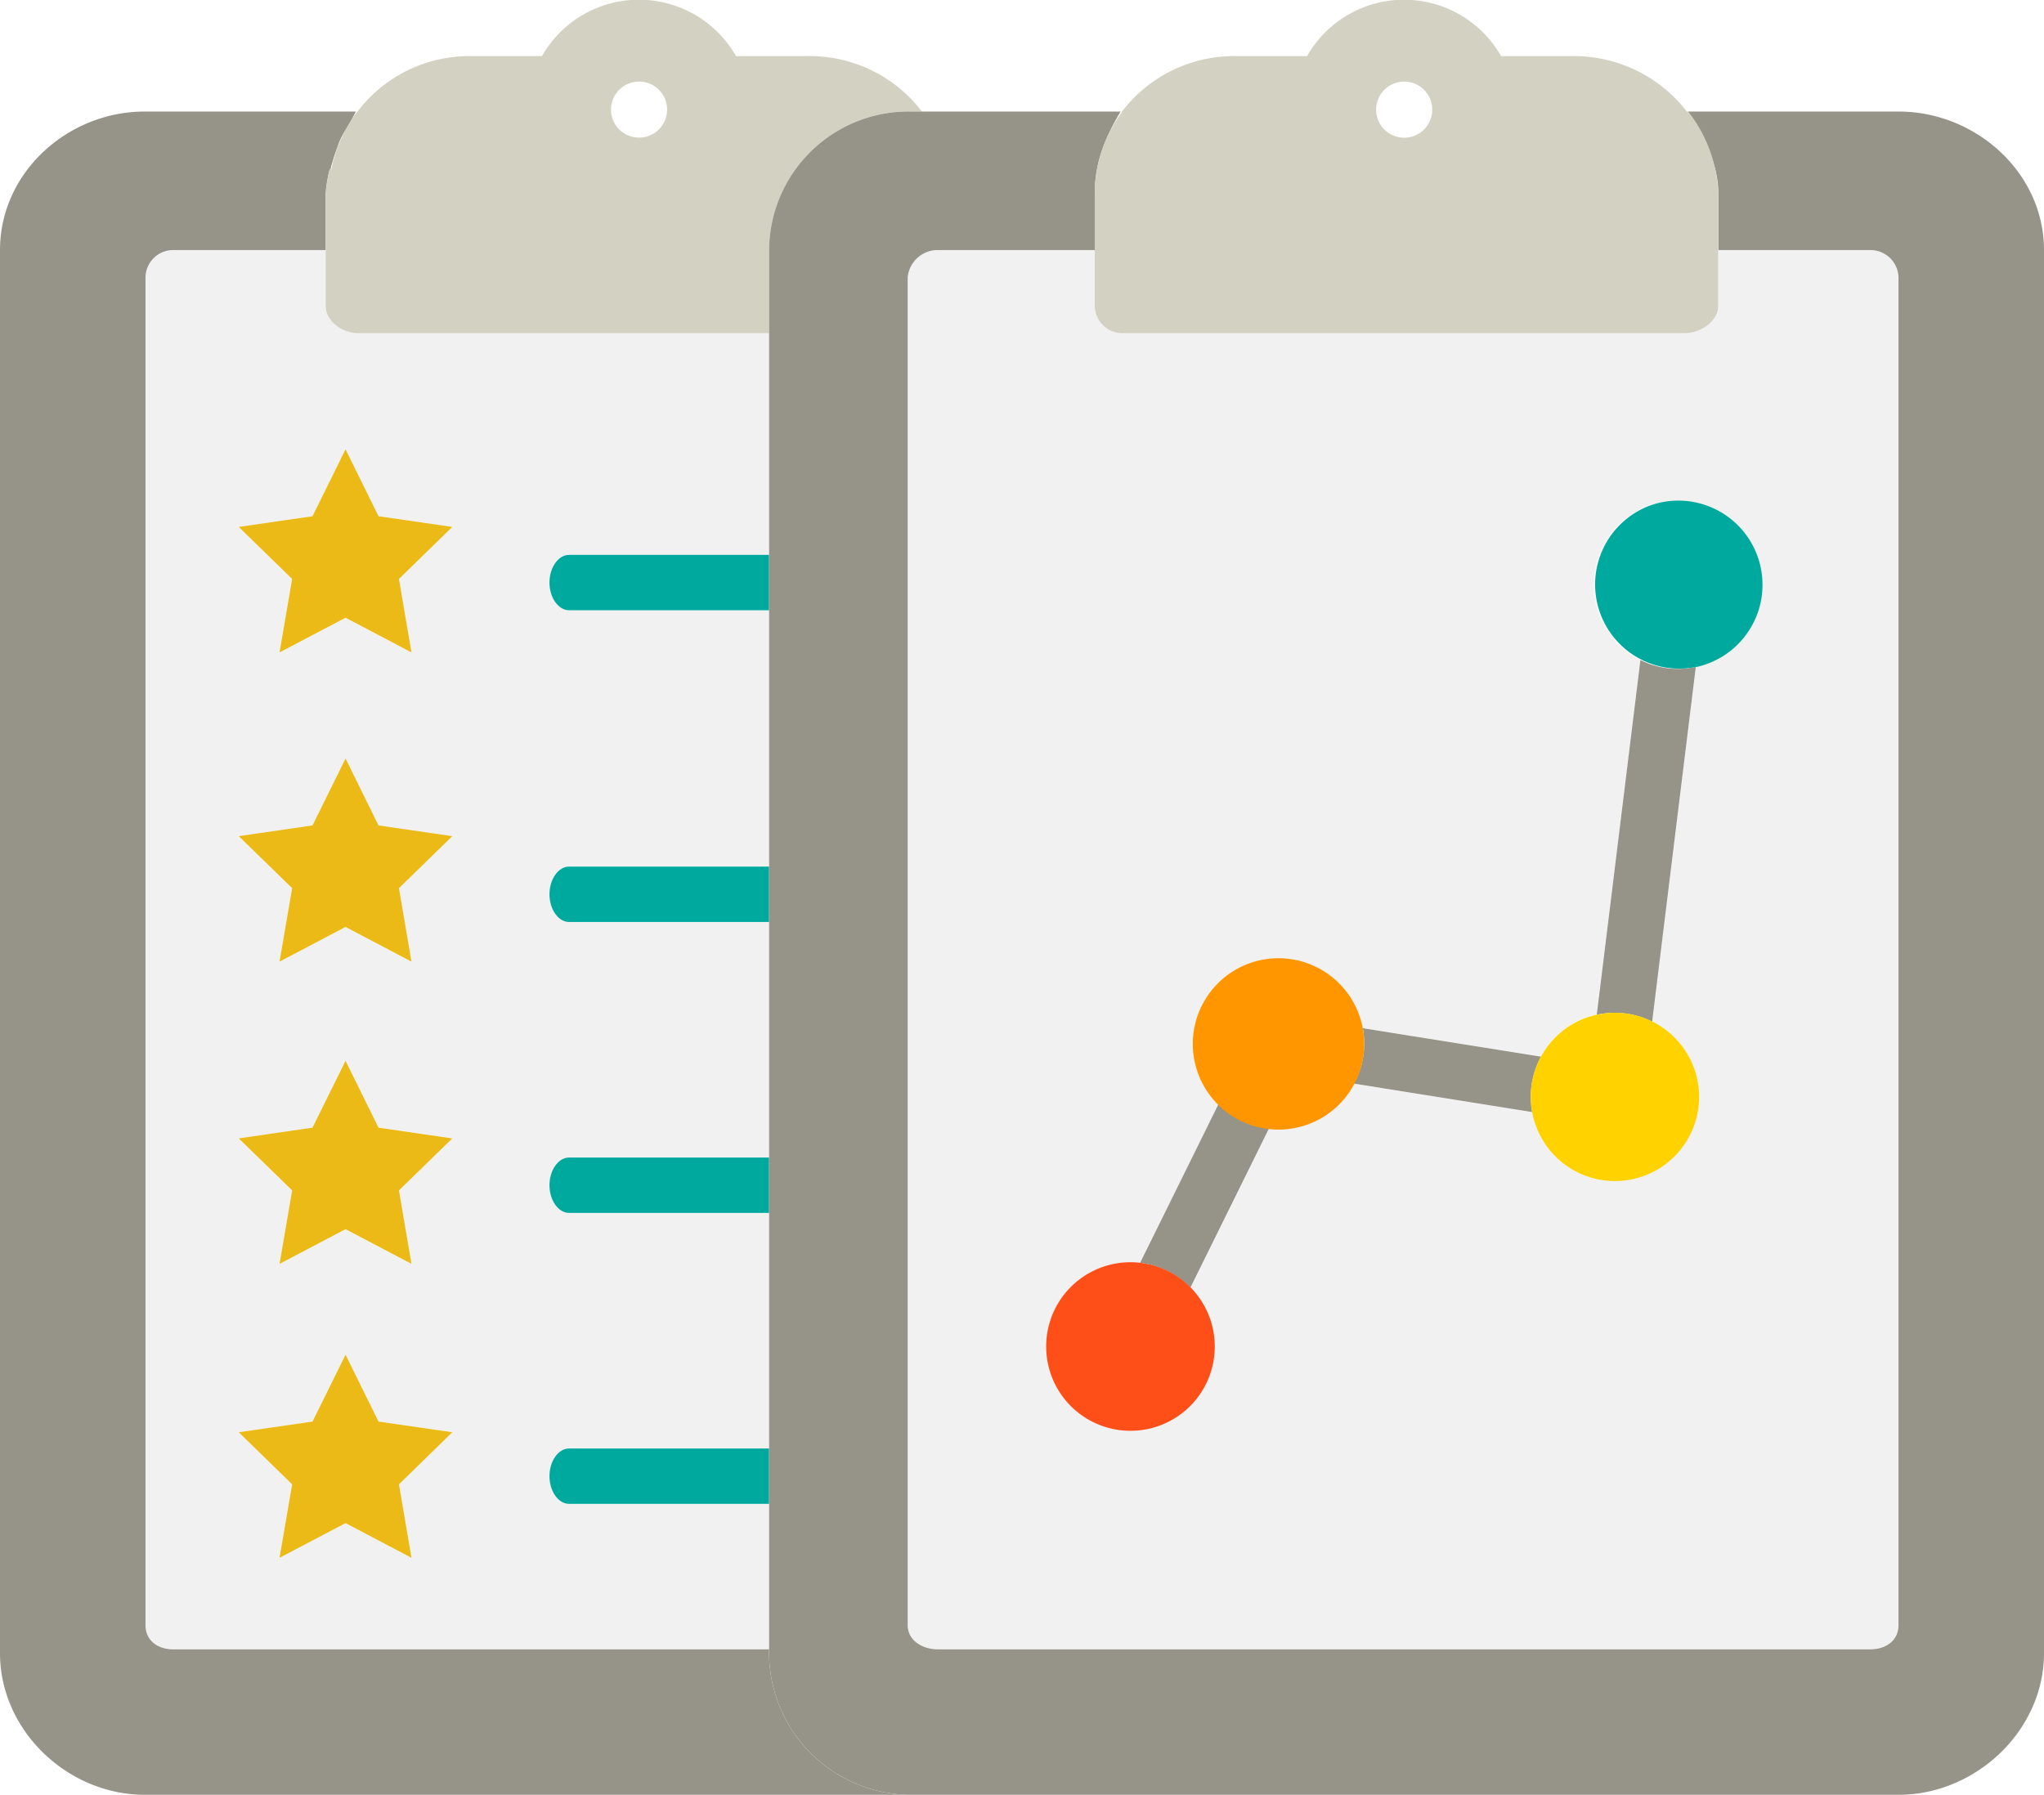 <svg id="848a4ef9-6de5-465d-b11c-148cbe52a29b" data-name="Calque 1" xmlns="http://www.w3.org/2000/svg" viewBox="0 0 295 259.1"><defs><style>.\31 2136e25-4df0-4987-95a8-f85ab857a45f{fill:none;}.ad756ec5-45df-4f48-864a-ea3b376784c1{fill:#f2f1f1;}.\33 7963086-a0f7-458f-9ddc-7dc829d4b84b{fill:#969489;}.\34 924f154-613b-41a1-9ab2-ca420c52e2b1{fill:#d3d1c1;}.\39 5ae3dcb-7058-4672-8745-fb23e9d8170e{fill:#ebba16;}.e3f1afd9-fb58-421b-b0ea-0238e69073ca{fill:#00a99d;}.d740e100-5858-4a91-9372-5d3550442c62{fill:#ff4f19;}.\37 3b4847b-17f1-4882-8fd8-cec37517b59a{fill:#ff9600;}.\37 5a20031-5e8e-4468-8db8-1ff9799aa7c4{fill:#ffd200;}</style></defs><title>audit</title><circle class="12136e25-4df0-4987-95a8-f85ab857a45f" cx="202.66" cy="15.83" r="4.05"/><circle class="12136e25-4df0-4987-95a8-f85ab857a45f" cx="92.24" cy="15.83" r="4.05"/><path class="12136e25-4df0-4987-95a8-f85ab857a45f" d="M50.8,45.48c0-.07,0-0.14,0-0.21S50.81,45.41,50.8,45.48Z" transform="translate(-3 -20.9)"/><path class="12136e25-4df0-4987-95a8-f85ab857a45f" d="M51.15,43.91c0.12-.46.27-0.91,0.42-1.35C51.42,43,51.27,43.45,51.15,43.91Z" transform="translate(-3 -20.9)"/><path class="12136e25-4df0-4987-95a8-f85ab857a45f" d="M51.62,42.38c0.1-.28.22-0.55,0.33-0.83C51.84,41.83,51.73,42.1,51.62,42.38Z" transform="translate(-3 -20.9)"/><path class="ad756ec5-45df-4f48-864a-ea3b376784c1" d="M50,65.09V57H28a4,4,0,0,0-4,4V255.5c0,2.24,1.72,3.5,4,3.5h86V238H85.14c-1.57,0-2.84-1.83-2.84-4s1.27-4,2.84-4H114V196H85.14c-1.57,0-2.84-1.83-2.84-4s1.27-4,2.84-4H114V154H85.14c-1.57,0-2.84-1.83-2.84-4s1.27-4,2.84-4H114V109H85.14c-1.57,0-2.84-1.83-2.84-4s1.27-4,2.84-4H114V69H54.72C52.48,69,50,67.33,50,65.09Zm12.39,180.7-9.53-5-9.53,5,1.82-10.61-7.71-7.51,10.65-1.55,4.76-9.66,4.76,9.66,10.65,1.55-7.71,7.51Zm-1.82-53,1.82,10.61-9.53-5-9.53,5,1.82-10.61-7.71-7.51,10.65-1.55L52.87,174l4.76,9.66,10.65,1.55Zm0-43.63,1.82,10.61-9.53-5-9.53,5,1.82-10.61-7.71-7.51,10.65-1.55,4.76-9.65,4.76,9.65,10.65,1.55ZM68.28,97l-7.71,7.51,1.82,10.61-9.53-5-9.53,5,1.82-10.61L37.45,97,48.1,95.41l4.76-9.65,4.76,9.65Z" transform="translate(-3 -20.9)"/><path class="37963086-a0f7-458f-9ddc-7dc829d4b84b" d="M114,259.55V259H28c-2.24,0-4-1.27-4-3.5V61a4,4,0,0,1,4-4H50V48.88a19.17,19.17,0,0,1,.55-3.4c0-.07.15-0.14,0.17-0.21,0.09-.46.25-0.92,0.37-1.37s0.3-.91.45-1.35l0.07-.17c0.1-.28.23-0.67,0.34-0.94C52.58,39.9,53.4,39,54.36,37H23.91C12.74,37,3,45.82,3,57V259.55C3,270.72,12.74,280,23.91,280H134.33A20.51,20.51,0,0,1,114,259.55Z" transform="translate(-3 -20.9)"/><path class="4924f154-613b-41a1-9ab2-ca420c52e2b1" d="M51.62,42.38l-0.05.17c-0.15.44-.3,0.89-0.42,1.35s-0.22.91-.31,1.37c0,0.07-.28.14-0.29,0.21a19.17,19.17,0,0,0-.55,3.4v16.2C50,67.33,52.48,69,54.72,69H114V57a20.12,20.12,0,0,1,20.33-20h1.88a0.39,0.39,0,0,1-.31-0.2A20.34,20.34,0,0,0,119.54,29H109.22a16.11,16.11,0,0,0-28,0H70.93a20.23,20.23,0,0,0-16.26,7.92c-0.11.14-.2,0.23-0.31,0.37a21,21,0,0,0-2.4,4.3C51.85,41.87,51.72,42.1,51.62,42.38Zm43.61-9.71a4.05,4.05,0,1,1-4.05,4.05A4.05,4.05,0,0,1,95.24,32.68Z" transform="translate(-3 -20.9)"/><polygon class="95ae3dcb-7058-4672-8745-fb23e9d8170e" points="45.1 74.52 34.45 76.07 42.16 83.58 40.34 94.19 49.87 89.18 59.39 94.19 57.58 83.58 65.28 76.07 54.63 74.52 49.87 64.86 45.1 74.52"/><polygon class="95ae3dcb-7058-4672-8745-fb23e9d8170e" points="49.87 109.5 45.1 119.16 34.45 120.71 42.16 128.22 40.34 138.83 49.87 133.82 59.39 138.83 57.58 128.22 65.28 120.71 54.63 119.16 49.87 109.5"/><polygon class="95ae3dcb-7058-4672-8745-fb23e9d8170e" points="49.87 153.13 45.1 162.79 34.45 164.34 42.16 171.85 40.34 182.46 49.87 177.45 59.39 182.46 57.58 171.85 65.28 164.34 54.63 162.79 49.87 153.13"/><path class="e3f1afd9-fb58-421b-b0ea-0238e69073ca" d="M82.3,105c0,2.17,1.27,4,2.84,4H114v-8H85.14C83.57,101,82.3,102.83,82.3,105Z" transform="translate(-3 -20.9)"/><path class="e3f1afd9-fb58-421b-b0ea-0238e69073ca" d="M82.3,150c0,2.17,1.27,4,2.84,4H114v-8H85.14C83.57,146,82.3,147.83,82.3,150Z" transform="translate(-3 -20.9)"/><path class="e3f1afd9-fb58-421b-b0ea-0238e69073ca" d="M82.3,192c0,2.17,1.27,4,2.84,4H114v-8H85.14C83.57,188,82.3,189.83,82.3,192Z" transform="translate(-3 -20.9)"/><polygon class="95ae3dcb-7058-4672-8745-fb23e9d8170e" points="54.63 205.22 49.87 195.56 45.1 205.22 34.45 206.76 42.16 214.28 40.34 224.89 49.87 219.88 59.39 224.89 57.58 214.28 65.28 206.76 54.63 205.22"/><path class="e3f1afd9-fb58-421b-b0ea-0238e69073ca" d="M82.3,234c0,2.17,1.27,4,2.84,4H114v-8H85.14C83.57,230,82.3,231.83,82.3,234Z" transform="translate(-3 -20.9)"/><path class="ad756ec5-45df-4f48-864a-ea3b376784c1" d="M251,65.09c0,2.24-2.59,3.91-4.83,3.91h-81A4,4,0,0,1,161,65.09V57H138.38A4.34,4.34,0,0,0,134,61V255.5c0,2.24,2.15,3.5,4.38,3.5H272.93c2.24,0,4.07-1.27,4.07-3.5V61a4.05,4.05,0,0,0-4.07-4H251v8.1Zm5.89,37a12.15,12.15,0,0,1-8.5,14.94c-0.2.05-.4,0.09-0.6,0.13l-6.3,51.21a12.15,12.15,0,1,1-17.14,14.08c-0.09-.34-0.16-0.68-0.23-1l-25.72-4.11a12.12,12.12,0,0,1-12.1,6.26l-11.45,23.2a12.17,12.17,0,1,1-7.26-3.58L179,180a12.15,12.15,0,1,1,20.42-11.7c0.09,0.34.16,0.68,0.23,1l25.72,4.11a12.11,12.11,0,0,1,7.45-5.91c0.2-.05.4-0.09,0.6-0.13l6.3-51.21A12.15,12.15,0,1,1,256.89,102.1Z" transform="translate(-3 -20.9)"/><path class="37963086-a0f7-458f-9ddc-7dc829d4b84b" d="M277,37h-30.4C249,41,251,44.51,251,48.88V57h21.93A4.05,4.05,0,0,1,277,61V255.5c0,2.24-1.83,3.5-4.07,3.5H138.38c-2.24,0-4.38-1.27-4.38-3.5V61a4.34,4.34,0,0,1,4.38-4H161V48.88c0-4.37,1.36-7.88,3.73-11.88h-30.4A20.12,20.12,0,0,0,114,57V259.55A20.51,20.51,0,0,0,134.33,280H277c11.17,0,21-9.28,21-20.45V57C298,45.82,288.15,37,277,37Z" transform="translate(-3 -20.9)"/><path class="37963086-a0f7-458f-9ddc-7dc829d4b84b" d="M179,180l-11.45,23.2a12.19,12.19,0,0,1,7.26,3.58l11.45-23.2A12.19,12.19,0,0,1,179,180Z" transform="translate(-3 -20.9)"/><path class="37963086-a0f7-458f-9ddc-7dc829d4b84b" d="M225.41,173.44l-25.72-4.11a12.1,12.1,0,0,1-1.28,8l25.72,4.11A12.1,12.1,0,0,1,225.41,173.44Z" transform="translate(-3 -20.9)"/><path class="37963086-a0f7-458f-9ddc-7dc829d4b84b" d="M239.75,116.18l-6.3,51.21a12.09,12.09,0,0,1,8,1l6.3-51.21A12.09,12.09,0,0,1,239.75,116.18Z" transform="translate(-3 -20.9)"/><path class="d740e100-5858-4a91-9372-5d3550442c62" d="M162.93,203.55a12.17,12.17,0,1,0,4.66-.35A12.15,12.15,0,0,0,162.93,203.55Z" transform="translate(-3 -20.9)"/><path class="73b4847b-17f1-4882-8fd8-cec37517b59a" d="M199.68,169.33c-0.06-.34-0.13-0.69-0.23-1A12.37,12.37,0,1,0,199.68,169.33Z" transform="translate(-3 -20.9)"/><path class="75a20031-5e8e-4468-8db8-1ff9799aa7c4" d="M233.45,167.39c-0.2,0-.4.08-0.6,0.13a12.16,12.16,0,0,0-8.73,13.91c0.06,0.34.13,0.69,0.23,1A12.15,12.15,0,1,0,233.45,167.39Z" transform="translate(-3 -20.9)"/><path class="e3f1afd9-fb58-421b-b0ea-0238e69073ca" d="M242,93.6a12.15,12.15,0,0,0,5.84,23.57c0.2,0,.4-0.08.6-0.13A12.15,12.15,0,0,0,242,93.6Z" transform="translate(-3 -20.9)"/><path class="4924f154-613b-41a1-9ab2-ca420c52e2b1" d="M161,56.62v8.47A4,4,0,0,0,165.15,69h81c2.24,0,4.83-1.67,4.83-3.91V48.88a20.18,20.18,0,0,0-4.17-11.66c-0.1-.15-0.32-0.17-0.43-0.31A20.57,20.57,0,0,0,230,29H219.64a16.11,16.11,0,0,0-28,0H181.35A20.33,20.33,0,0,0,165,36.92c-0.11.14-.11,0.23-0.21,0.37A19.67,19.67,0,0,0,161,48.88v7.74Zm44.66-23.94a4.05,4.05,0,1,1-4.05,4.05A4.05,4.05,0,0,1,205.66,32.68Z" transform="translate(-3 -20.9)"/></svg>